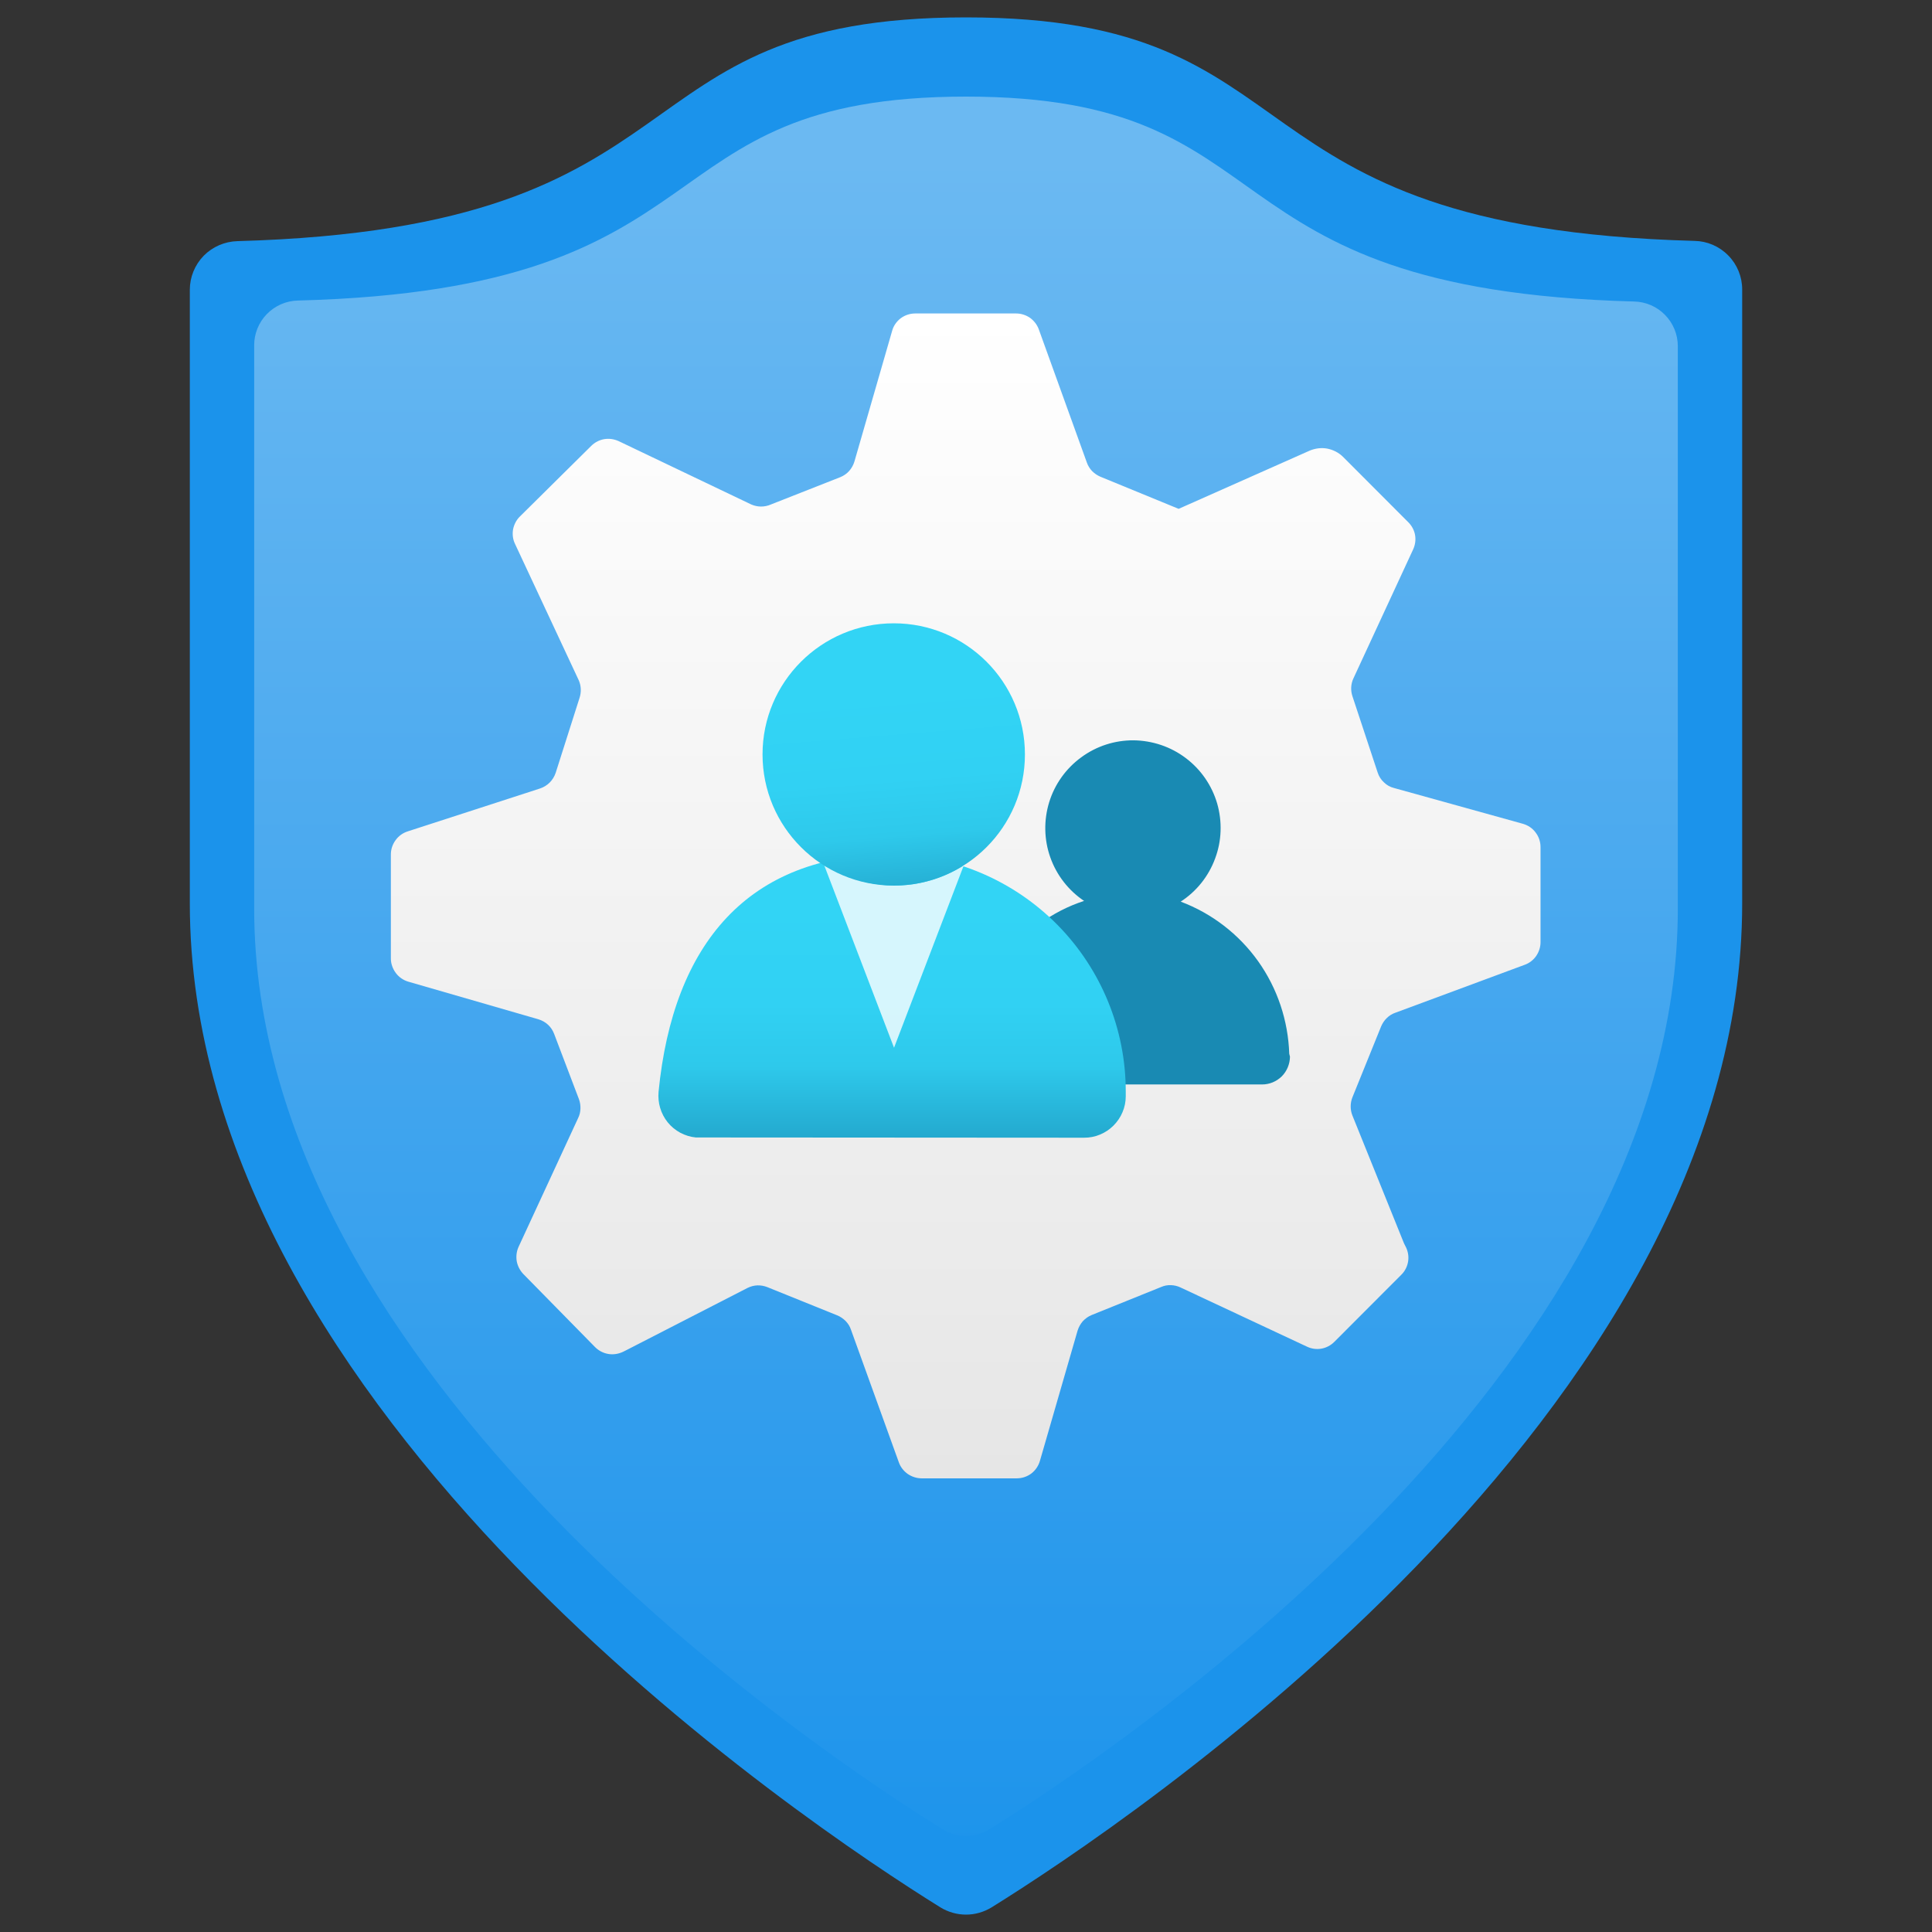 <svg width="16" height="16" viewBox="0 0 16 16" fill="none" xmlns="http://www.w3.org/2000/svg">
<rect x="0" y="0" width="16" height="16" fill="#333333" stroke="none"/>
<path d="M14.428 7.481C14.428 11.705 9.322 15.106 8.212 15.796C8.148 15.835 8.075 15.856 8 15.856C7.925 15.856 7.852 15.835 7.788 15.796C6.678 15.106 1.572 11.707 1.572 7.481V2.4C1.572 2.295 1.613 2.194 1.687 2.118C1.761 2.043 1.861 2 1.966 1.997C5.938 1.887 5.023 0.144 8 0.144C10.977 0.144 10.062 1.887 14.034 1.995C14.139 1.997 14.239 2.04 14.313 2.116C14.387 2.191 14.428 2.292 14.428 2.397V7.481Z" fill="#1B93EB"/>
<path d="M13.895 7.524C13.895 11.398 9.212 14.517 8.194 15.149C8.135 15.185 8.068 15.205 8 15.205C7.931 15.205 7.864 15.185 7.806 15.149C6.787 14.517 2.105 11.398 2.105 7.524V2.862C2.104 2.765 2.142 2.671 2.209 2.602C2.277 2.532 2.369 2.491 2.467 2.489C6.108 2.394 5.27 0.8 8 0.8C10.73 0.8 9.891 2.4 13.533 2.497C13.63 2.499 13.722 2.539 13.789 2.608C13.857 2.677 13.895 2.77 13.895 2.867V7.524Z" fill="url(#paint0_linear_78_22080)"/>
<path d="M9.761 4.214L9.113 3.948C9.087 3.937 9.064 3.921 9.044 3.901C9.025 3.881 9.01 3.857 9.001 3.831L8.603 2.728C8.589 2.689 8.563 2.656 8.53 2.632C8.496 2.609 8.456 2.596 8.415 2.596H7.58C7.536 2.596 7.494 2.61 7.459 2.636C7.425 2.662 7.399 2.699 7.388 2.741L7.076 3.822C7.067 3.852 7.052 3.878 7.032 3.901C7.012 3.923 6.986 3.941 6.958 3.952L6.384 4.178C6.359 4.189 6.331 4.195 6.303 4.195C6.275 4.195 6.248 4.189 6.222 4.178L5.123 3.653C5.085 3.636 5.044 3.63 5.003 3.637C4.963 3.644 4.925 3.664 4.896 3.693L4.306 4.277C4.276 4.306 4.257 4.344 4.249 4.384C4.242 4.425 4.247 4.467 4.265 4.504L4.794 5.636C4.813 5.681 4.815 5.731 4.8 5.778L4.602 6.4C4.592 6.43 4.575 6.458 4.552 6.481C4.53 6.503 4.502 6.52 4.472 6.53L3.377 6.885C3.336 6.898 3.301 6.923 3.276 6.958C3.251 6.992 3.237 7.033 3.237 7.076V7.938C3.237 7.981 3.252 8.023 3.278 8.058C3.304 8.093 3.341 8.118 3.382 8.13L4.458 8.441C4.488 8.45 4.515 8.465 4.538 8.486C4.561 8.507 4.578 8.533 4.589 8.562L4.795 9.104C4.804 9.129 4.808 9.156 4.807 9.182C4.806 9.209 4.8 9.235 4.788 9.259L4.295 10.325C4.278 10.362 4.273 10.403 4.279 10.443C4.286 10.483 4.305 10.52 4.333 10.55L4.928 11.156C4.958 11.186 4.996 11.206 5.038 11.213C5.079 11.22 5.122 11.213 5.16 11.195L5.188 11.181L6.189 10.667C6.215 10.654 6.243 10.646 6.272 10.645C6.3 10.644 6.329 10.649 6.356 10.66L6.933 10.893C6.96 10.904 6.983 10.92 7.003 10.94C7.023 10.96 7.038 10.984 7.047 11.011L7.444 12.111C7.458 12.15 7.484 12.183 7.518 12.207C7.552 12.23 7.592 12.243 7.633 12.243H8.42C8.464 12.243 8.506 12.229 8.541 12.203C8.575 12.177 8.6 12.14 8.612 12.099L8.924 11.02C8.933 10.991 8.948 10.964 8.968 10.941C8.989 10.919 9.014 10.901 9.042 10.89L9.617 10.658C9.642 10.647 9.669 10.642 9.697 10.643C9.724 10.644 9.751 10.65 9.776 10.662L10.823 11.152C10.86 11.17 10.902 11.176 10.943 11.169C10.983 11.162 11.021 11.142 11.05 11.113L11.605 10.557C11.636 10.527 11.656 10.486 11.662 10.443C11.668 10.4 11.659 10.356 11.638 10.318L11.627 10.296L11.2 9.238C11.181 9.19 11.181 9.136 11.2 9.088L11.438 8.5C11.449 8.474 11.465 8.45 11.485 8.431C11.505 8.411 11.529 8.396 11.556 8.387L12.627 7.99C12.666 7.976 12.699 7.95 12.722 7.917C12.745 7.883 12.758 7.844 12.758 7.803V7.015C12.758 6.972 12.744 6.929 12.717 6.894C12.691 6.859 12.654 6.834 12.611 6.822L11.545 6.526C11.513 6.518 11.484 6.502 11.461 6.479C11.437 6.457 11.419 6.429 11.409 6.397L11.2 5.765C11.184 5.716 11.187 5.663 11.209 5.617L11.703 4.55C11.72 4.513 11.726 4.472 11.719 4.431C11.712 4.391 11.692 4.354 11.663 4.325L11.123 3.784C11.087 3.748 11.041 3.725 10.991 3.715C10.942 3.706 10.89 3.713 10.844 3.733L9.761 4.214Z" fill="url(#paint1_linear_78_22080)"/>
<path d="M10.677 8.727C10.668 8.452 10.579 8.185 10.419 7.96C10.259 7.736 10.036 7.564 9.778 7.467C9.909 7.382 10.009 7.257 10.063 7.11C10.118 6.964 10.123 6.804 10.08 6.654C10.036 6.504 9.945 6.372 9.82 6.278C9.696 6.184 9.544 6.133 9.388 6.131C9.232 6.13 9.08 6.179 8.954 6.272C8.828 6.364 8.735 6.494 8.689 6.643C8.643 6.793 8.646 6.953 8.698 7.1C8.75 7.247 8.848 7.374 8.978 7.461C8.712 7.547 8.482 7.717 8.322 7.946C8.162 8.174 8.08 8.448 8.089 8.727C8.086 8.757 8.089 8.788 8.097 8.817C8.106 8.846 8.12 8.874 8.139 8.897C8.158 8.921 8.182 8.94 8.209 8.955C8.236 8.969 8.265 8.978 8.295 8.981H8.318H10.452C10.513 8.981 10.571 8.957 10.615 8.914C10.658 8.871 10.682 8.812 10.683 8.751C10.681 8.743 10.679 8.735 10.677 8.727Z" fill="#198AB3"/>
<path d="M8.978 9.422C9.023 9.422 9.068 9.414 9.11 9.396C9.151 9.379 9.189 9.354 9.221 9.322C9.253 9.29 9.279 9.252 9.296 9.211C9.314 9.169 9.323 9.124 9.323 9.079C9.323 9.066 9.323 9.052 9.323 9.038C9.323 8.523 9.12 8.028 8.759 7.661C8.397 7.293 7.906 7.083 7.391 7.074C6.193 7.074 5.574 7.82 5.454 9.041C5.45 9.086 5.454 9.132 5.467 9.175C5.48 9.219 5.501 9.259 5.53 9.295C5.558 9.33 5.594 9.359 5.634 9.381C5.674 9.402 5.718 9.416 5.763 9.42H5.797L8.978 9.422Z" fill="url(#paint2_linear_78_22080)"/>
<path opacity="0.8" d="M7.41 7.334C7.201 7.333 6.997 7.271 6.822 7.156L7.404 8.677L7.982 7.166C7.811 7.275 7.613 7.333 7.41 7.334Z" fill="white"/>
<path d="M7.402 7.334C8.002 7.334 8.488 6.848 8.488 6.248C8.488 5.648 8.002 5.162 7.402 5.162C6.802 5.162 6.315 5.648 6.315 6.248C6.315 6.848 6.802 7.334 7.402 7.334Z" fill="url(#paint3_linear_78_22080)"/>
<defs>
<linearGradient id="paint0_linear_78_22080" x1="8" y1="1.332" x2="8" y2="15.741" gradientUnits="userSpaceOnUse">
<stop stop-color="#6BB9F2"/>
<stop offset="1" stop-color="#1B93EB"/>
</linearGradient>
<linearGradient id="paint1_linear_78_22080" x1="8" y1="12.24" x2="8" y2="2.596" gradientUnits="userSpaceOnUse">
<stop stop-color="#E6E6E6"/>
<stop offset="1" stop-color="white"/>
</linearGradient>
<linearGradient id="paint2_linear_78_22080" x1="7.388" y1="6.791" x2="7.388" y2="10.006" gradientUnits="userSpaceOnUse">
<stop offset="0.225" stop-color="#32D4F5"/>
<stop offset="0.473" stop-color="#31D1F3"/>
<stop offset="0.633" stop-color="#2EC9EB"/>
<stop offset="0.999" stop-color="#198AB3"/>
<stop offset="1" stop-color="#198AB3"/>
</linearGradient>
<linearGradient id="paint3_linear_78_22080" x1="7.307" y1="5.068" x2="7.542" y2="7.987" gradientUnits="userSpaceOnUse">
<stop offset="0.225" stop-color="#32D4F5"/>
<stop offset="0.473" stop-color="#31D1F3"/>
<stop offset="0.633" stop-color="#2EC9EB"/>
<stop offset="0.999" stop-color="#198AB3"/>
<stop offset="1" stop-color="#198AB3"/>
</linearGradient>
</defs>
</svg>
